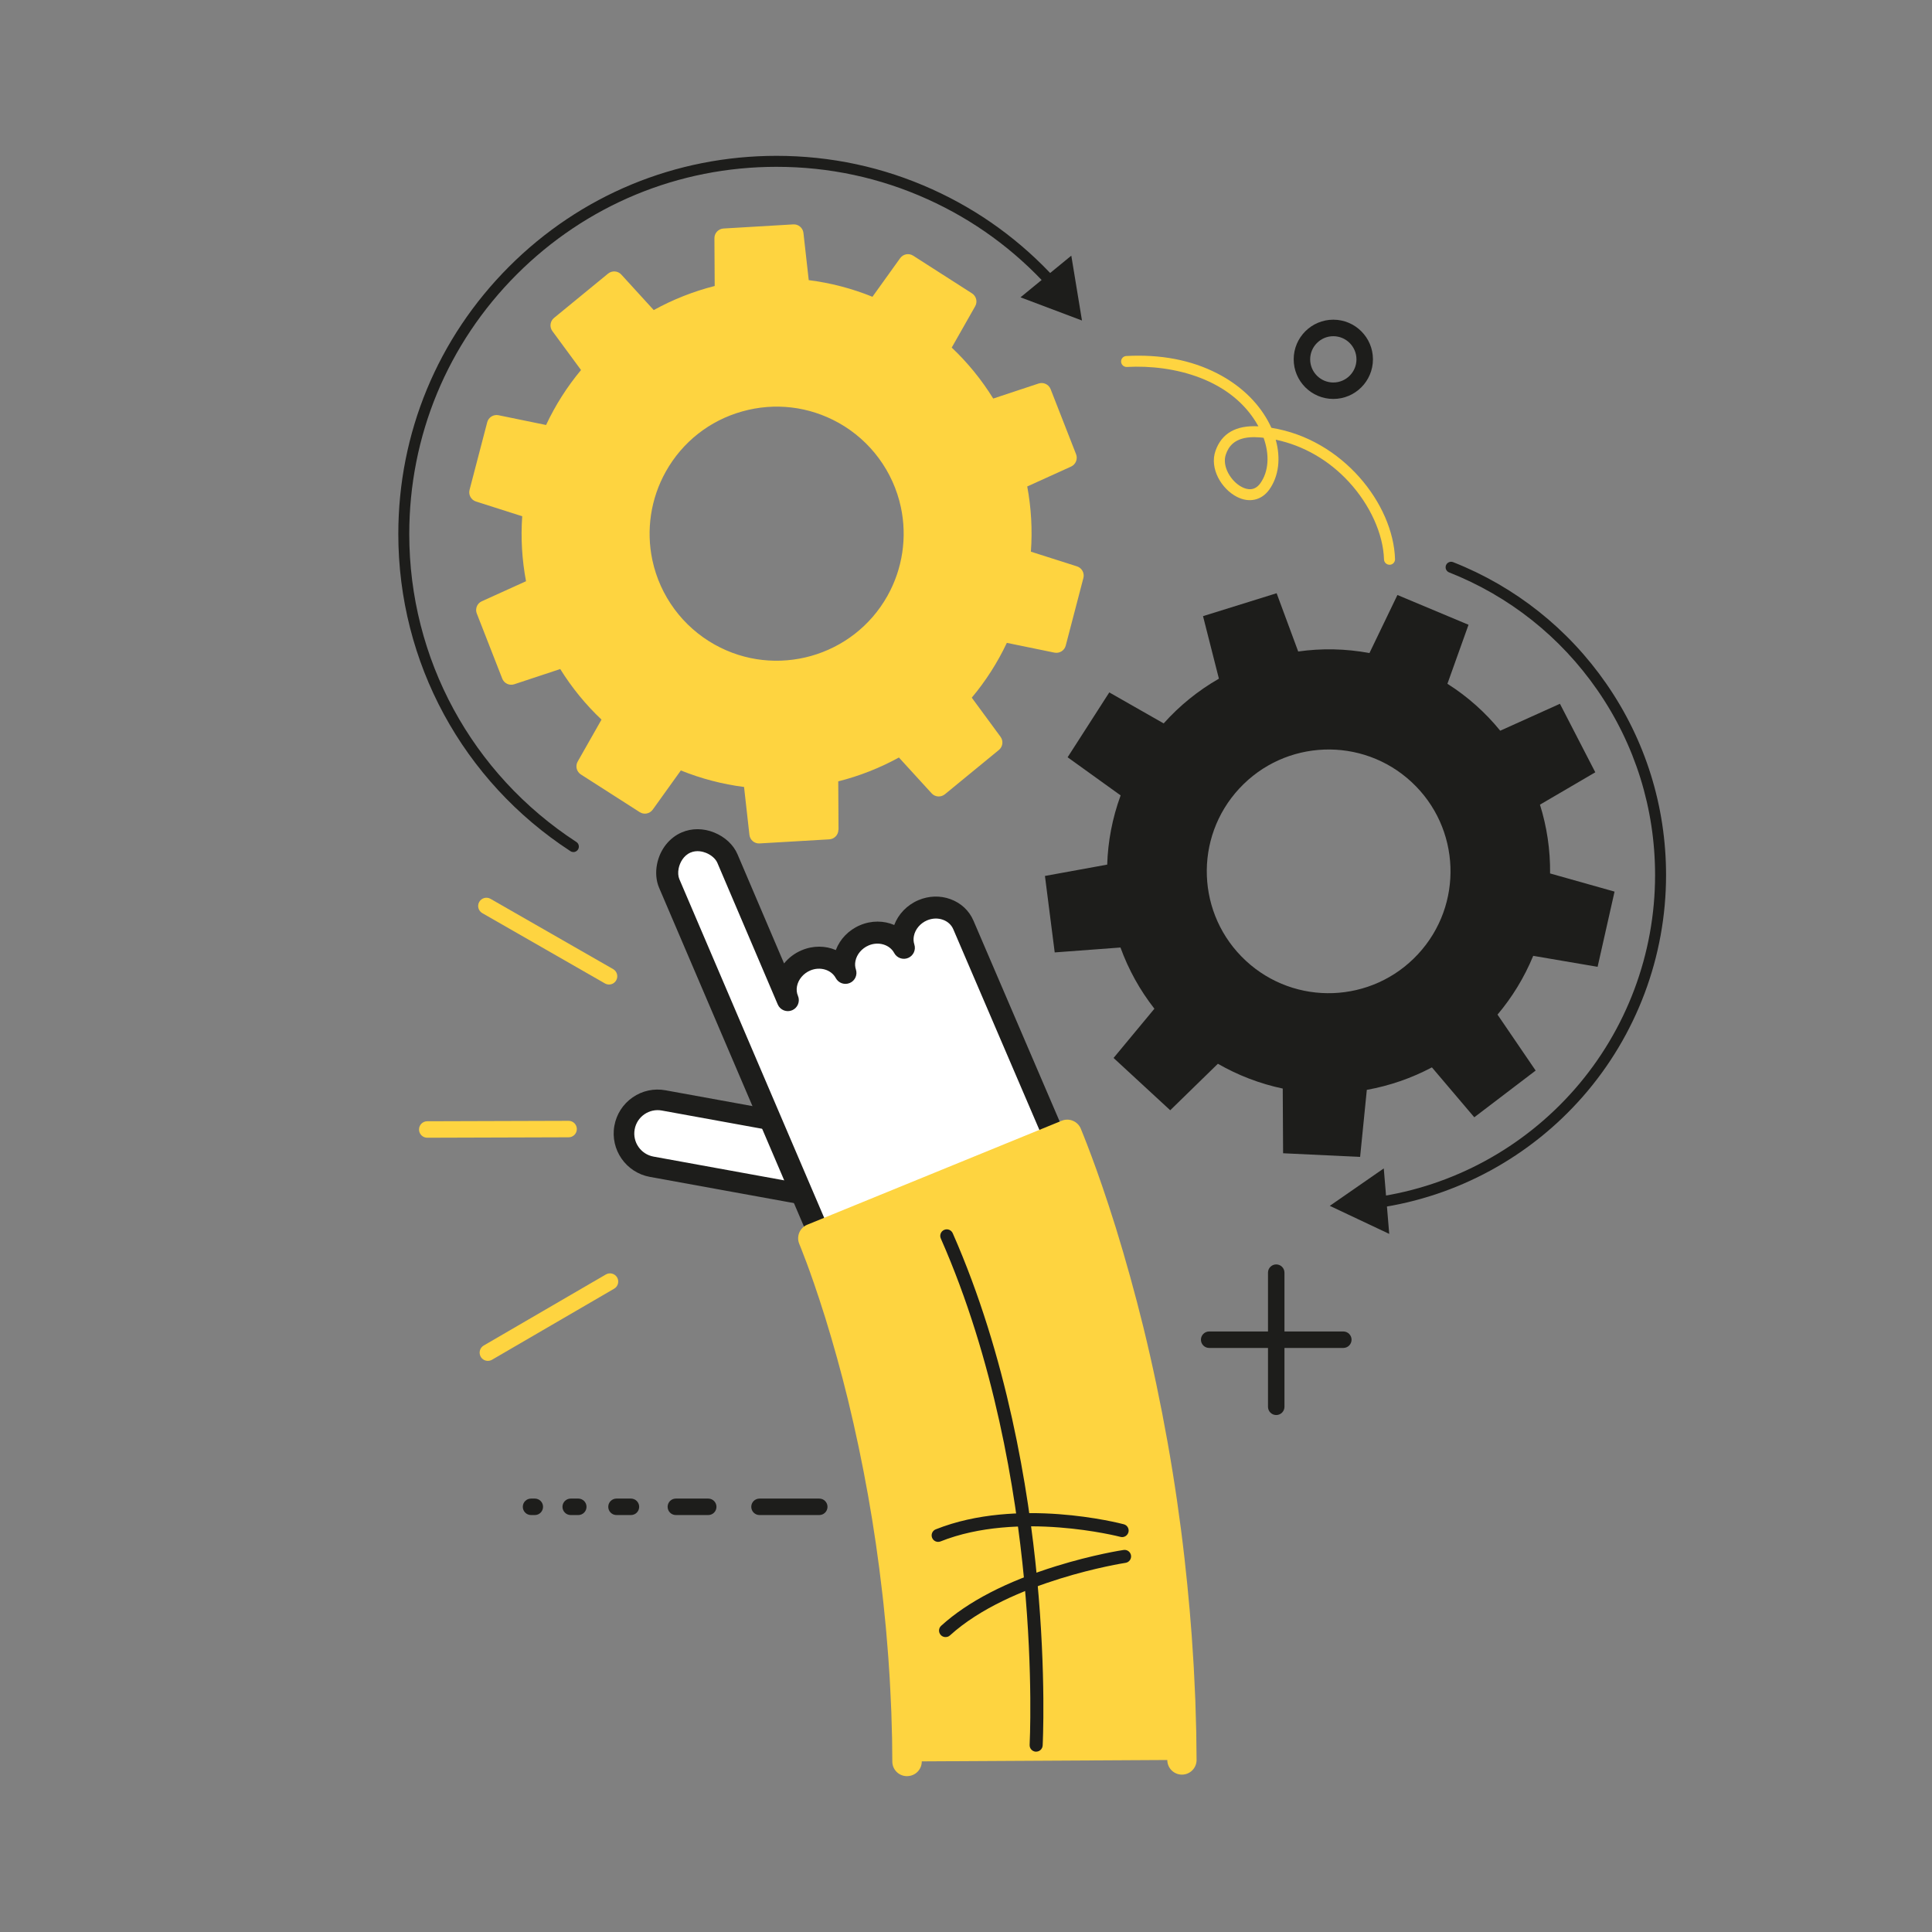 <?xml version="1.0" encoding="UTF-8"?>
<svg id="Calque_2" data-name="Calque 2" xmlns="http://www.w3.org/2000/svg" viewBox="0 0 492.42 492.42">
  <rect x="0" y="0" width="492.42" height="492.42" fill="#808080" stroke="none"/>
  <defs>
    <style>
      .cls-1 {
        fill: none;
      }

      .cls-1, .cls-2, .cls-3, .cls-4 {
        stroke-width: 0px;
      }

      .cls-2 {
        fill: #1d1d1b;
      }

      .cls-3 {
        fill: #fed440;
      }

      .cls-4 {
        fill: #fff;
      }
    </style>
  </defs>
  <g id="layer">
    <g>
      <g>
        <g>
          <path class="cls-2" d="M193.58,386.15h15.23c1.16,0,2.1-.94,2.1-2.1s-.94-2.1-2.1-2.1h-15.23c-1.16,0-2.1.94-2.1,2.1s.94,2.1,2.1,2.1Z"/>
          <path class="cls-2" d="M172.26,386.15h8.25c1.16,0,2.1-.94,2.1-2.1s-.94-2.1-2.1-2.1h-8.25c-1.16,0-2.1.94-2.1,2.1s.94,2.1,2.1,2.1Z"/>
          <path class="cls-2" d="M157.13,386.15h3.68c1.16,0,2.1-.94,2.1-2.1s-.94-2.1-2.1-2.1h-3.68c-1.16,0-2.1.94-2.1,2.1s.94,2.1,2.1,2.1Z"/>
          <path class="cls-2" d="M145.46,386.15h1.93c1.16,0,2.1-.94,2.1-2.1s-.94-2.1-2.1-2.1h-1.93c-1.16,0-2.1.94-2.1,2.1s.94,2.1,2.1,2.1Z"/>
          <path class="cls-2" d="M135.35,386.15h.96c1.16,0,2.1-.94,2.1-2.1s-.94-2.1-2.1-2.1h-.96c-1.16,0-2.1.94-2.1,2.1s.94,2.1,2.1,2.1Z"/>
        </g>
        <path class="cls-3" d="M213.72,211.49l-.07-12.34c5.39-1.36,10.58-3.4,15.46-6.08l8.34,9.13c.88.97,2.37,1.07,3.38.24l13.76-11.29c1.01-.83,1.2-2.31.42-3.36l-7.33-9.97c3.56-4.25,6.56-8.93,8.94-13.97l12.13,2.49c1.28.26,2.55-.52,2.88-1.79l4.5-17.23c.33-1.27-.39-2.57-1.64-2.97l-11.74-3.74c.41-5.56.09-11.14-.93-16.62l11.17-5.07c1.19-.54,1.75-1.92,1.28-3.14l-6.49-16.59c-.48-1.22-1.82-1.85-3.07-1.44l-11.56,3.83c-2.96-4.78-6.5-9.14-10.58-12.99l5.98-10.53c.65-1.14.29-2.58-.81-3.29l-14.99-9.6c-1.1-.71-2.56-.43-3.33.64l-7.05,9.83c-5.23-2.12-10.68-3.54-16.24-4.24l-1.35-12.03c-.15-1.3-1.28-2.26-2.59-2.18l-17.78,1.05c-1.31.08-2.33,1.16-2.32,2.47l.07,12.18c-5.43,1.38-10.64,3.44-15.54,6.14l-8.26-9.05c-.88-.97-2.37-1.07-3.38-.24l-13.77,11.29c-1.01.83-1.2,2.31-.42,3.36l7.3,9.92c-3.55,4.26-6.54,8.96-8.91,14.01l-12.12-2.49c-1.28-.26-2.55.52-2.88,1.79l-4.5,17.23c-.33,1.27.39,2.57,1.63,2.97l11.79,3.76c-.39,5.54-.06,11.09.97,16.56l-11.27,5.11c-1.07.48-1.63,1.64-1.39,2.75.03.13.07.26.12.38l6.48,16.58c.48,1.22,1.82,1.85,3.07,1.44l11.71-3.88c2.95,4.74,6.48,9.07,10.52,12.89l-6.07,10.69c-.65,1.14-.29,2.58.81,3.29l14.99,9.6c1.1.71,2.56.43,3.33-.64l7.16-9.98c5.19,2.09,10.6,3.51,16.11,4.21l1.37,12.21c.15,1.3,1.28,2.26,2.59,2.18l17.77-1.04c1.31-.08,2.32-1.16,2.32-2.47ZM182.13,164.28c-8.12-4.55-13.9-12.38-15.85-21.49-1.64-7.69-.43-15.71,3.41-22.58,4.23-7.55,11.14-13,19.46-15.34,8.32-2.35,17.06-1.31,24.61,2.91,8.12,4.55,13.9,12.38,15.85,21.49,1.64,7.69.43,15.71-3.41,22.58-8.72,15.58-28.49,21.16-44.07,12.43Z"/>
        <path class="cls-2" d="M375.77,284.76l15.63-11.9-9.72-14.26c3.7-4.38,6.8-9.4,9.1-14.98l16.41,2.8,4.32-19.17-16.43-4.63c.07-6-.82-11.91-2.58-17.53l14.1-8.25-9.01-17.46-15.22,6.86c-3.76-4.62-8.27-8.68-13.46-11.96l5.38-15.04-18.12-7.59-7.13,14.8c-6.1-1.14-12.22-1.24-18.16-.4l-5.5-14.85-18.76,5.84,4.05,15.94c-5.23,2.99-9.99,6.83-14.08,11.4l-13.86-7.9-10.62,16.53,13.51,9.72c-2.13,5.82-3.24,11.76-3.42,17.64l-15.87,2.89,2.49,19.49,16.76-1.25c2.04,5.61,4.95,10.88,8.65,15.6l-10.41,12.55,14.44,13.33,12.15-11.85c2.51,1.44,5.16,2.71,7.94,3.78,2.84,1.09,5.71,1.93,8.59,2.54l.09,16.49,19.63.93,1.71-17.09c5.8-1.04,11.4-2.98,16.59-5.73l10.79,12.71ZM317.52,244.86c-12.58-11.67-13.32-31.32-1.65-43.89,11.67-12.58,31.32-13.32,43.89-1.66,12.58,11.66,13.32,31.32,1.65,43.89-11.67,12.58-31.32,13.32-43.89,1.66Z"/>
        <g>
          <path class="cls-3" d="M122.93,232.74l31.25,17.91c.33.19.69.28,1.05.28.73,0,1.43-.38,1.82-1.06.58-1.01.23-2.29-.78-2.87l-31.25-17.91c-1.01-.58-2.29-.23-2.87.78-.58,1-.23,2.29.78,2.87Z"/>
          <path class="cls-3" d="M147.02,287.76c0-1.16-.95-2.1-2.11-2.09l-36.02.11c-1.16,0-2.1.95-2.09,2.11,0,1.16.95,2.1,2.11,2.09l36.02-.11c1.16,0,2.1-.95,2.09-2.11Z"/>
          <path class="cls-3" d="M154.42,324.83l-31.13,18.11c-1,.58-1.34,1.87-.76,2.87.39.67,1.1,1.05,1.82,1.04.36,0,.72-.09,1.05-.28l31.13-18.11c1-.58,1.34-1.87.76-2.87-.58-1-1.87-1.34-2.87-.76Z"/>
        </g>
        <path class="cls-3" d="M354.15,143.94c-.75,0-1.38-.6-1.4-1.36-.2-6.48-3.53-13.85-8.92-19.72-5.12-5.58-11.65-9.32-18.68-10.79,1.32,4.71.78,9.3-1.62,12.69-1.97,2.77-5.15,3.49-8.3,1.86-3.9-2.01-7.01-7.2-5.43-11.71,1.56-4.47,5.24-6.57,10.94-6.25,0,0-.01-.02-.02-.03-6.67-12.11-21.68-15.74-33.51-15.1-.76.04-1.43-.55-1.47-1.32-.04-.77.55-1.43,1.32-1.47,8.71-.47,16.5,1.01,23.12,4.4,5.74,2.93,10.23,7.14,12.99,12.15.32.58.61,1.17.88,1.75,18.19,2.92,31.08,19.47,31.51,33.47.02.77-.58,1.42-1.36,1.44-.01,0-.03,0-.04,0ZM319.63,111.42c-5.03,0-6.52,2.47-7.19,4.41-1.05,3,1.29,6.86,4.08,8.3,1.35.7,3.26,1.09,4.73-.99,2.11-2.98,2.37-7.22.81-11.56-.33-.04-.66-.07-1-.1-.51-.04-.98-.06-1.43-.06Z"/>
        <g>
          <g>
            <path class="cls-4" d="M169.16,280.47c-4.67-.85-9.14,2.25-9.99,6.92-.85,4.67,2.25,9.14,6.92,9.99l45.64,8.3,3.08-16.91-45.65-8.3Z"/>
            <path class="cls-2" d="M214.25,306.45c-.39,1.25-1.66,2.05-2.98,1.81l-45.64-8.3c-6.09-1.11-10.14-6.96-9.04-13.04.54-2.95,2.19-5.51,4.65-7.22,2.46-1.71,5.44-2.35,8.39-1.81l45.65,8.3c1.43.26,2.37,1.63,2.11,3.05-.26,1.42-1.63,2.37-3.05,2.11l-45.65-8.3c-1.57-.29-3.16.06-4.46.96s-2.19,2.27-2.47,3.84c-.59,3.24,1.57,6.35,4.81,6.94l45.64,8.3c1.43.26,2.37,1.62,2.11,3.05-.02.1-.04.21-.07.31Z"/>
          </g>
          <g>
            <path class="cls-4" d="M235.18,232c-3.9,1.66-6.01,5.88-4.81,9.57-1.83-3.41-6.2-4.84-10.08-3.18-3.9,1.66-6.01,5.88-4.8,9.58-1.83-3.41-6.2-4.85-10.09-3.19-4.1,1.74-6.23,6.31-4.6,10.14l-15.39-36.09c-1.44-3.4-6.41-5.85-10.51-4.1-4.1,1.75-5.77,7.02-4.33,10.43l42.2,98.69,60.51-23.46-27.73-64.62c-1.63-3.82-6.26-5.51-10.37-3.76Z"/>
            <path class="cls-2" d="M276.02,300.92c-.04.18-.09.37-.17.54-.29.7-.86,1.25-1.57,1.53l-60.51,23.46c-1.41.55-2.99-.12-3.59-1.51l-42.2-98.69c-.75-1.76-.93-3.89-.52-5.98.73-3.71,3.1-6.75,6.32-8.12,2.56-1.09,5.49-1.08,8.25.04,2.75,1.11,4.91,3.13,5.94,5.54l11.87,27.83c1.16-1.43,2.68-2.6,4.46-3.35,2.94-1.25,6.09-1.2,8.73-.06,1.06-2.8,3.27-5.1,6.16-6.33,2.94-1.25,6.09-1.2,8.73-.06,1.06-2.8,3.27-5.1,6.16-6.33,2.64-1.12,5.54-1.22,8.16-.26,2.7.98,4.78,2.93,5.88,5.5l27.73,64.61c.22.52.28,1.1.17,1.65ZM214.27,320.26l55.29-21.44-26.58-61.95c-.48-1.14-1.42-2-2.64-2.44-1.29-.47-2.73-.41-4.06.15-1.73.74-3.01,2.26-3.35,3.98-.15.74-.11,1.47.11,2.15.45,1.38-.23,2.87-1.56,3.44-1.33.57-2.88.03-3.57-1.25-1.15-2.15-4.02-3-6.52-1.93-1.73.74-3.02,2.26-3.36,3.98-.15.74-.11,1.47.12,2.15.45,1.38-.23,2.88-1.56,3.44-1.34.57-2.88.03-3.57-1.25-1.15-2.15-4.02-3-6.52-1.93-1.73.74-3.02,2.27-3.36,3.99-.17.86-.09,1.71.24,2.47.6,1.42-.06,3.07-1.48,3.67-1.42.61-3.07-.06-3.67-1.48l-15.39-36.09c-.44-1.03-1.54-2-2.88-2.54-.8-.32-2.37-.76-3.96-.08-1.79.76-2.74,2.59-3.03,4.05-.2.99-.13,1.98.17,2.7l41.14,96.2Z"/>
          </g>
          <g>
            <path class="cls-3" d="M301.14,441.63c-.06-2.21-.14-4.89-.23-7.97-.07-1.54-.15-3.17-.22-4.9-.09-1.72-.15-3.54-.28-5.43-.43-7.56-1.17-16.37-2.24-25.77-1.07-9.4-2.5-19.4-4.28-29.34-1.77-9.94-3.87-19.84-6.12-29.07-2.27-9.23-4.69-17.81-6.96-25.16-2.3-7.35-4.43-13.48-6.06-17.86-.82-2.19-1.49-3.93-1.97-5.15-.5-1.23-.76-1.89-.76-1.89l-64.86,26.5s.17.43.49,1.23c.33.82.81,2.08,1.43,3.72,1.23,3.29,2.94,8.2,4.83,14.24,1.87,6.05,3.9,13.23,5.82,21.02,1.9,7.8,3.69,16.21,5.19,24.68,1.51,8.47,2.74,17,3.65,25.02.11,1,.24,1.99.34,2.98.1.99.2,1.96.29,2.93.1.97.19,1.92.29,2.87.09.94.16,1.88.24,2.8.14,1.84.31,3.63.43,5.37.11,1.74.22,3.41.33,5.02.12,1.61.16,3.15.24,4.62.07,1.47.13,2.86.19,4.17.07,2.62.14,4.9.19,6.78.04,3.76.07,5.91.07,5.91l70.06-.39s-.03-2.53-.08-6.95Z"/>
            <path class="cls-3" d="M231.16,452.7c-2.04,0-3.71-1.64-3.73-3.69l-.06-5.88-.19-6.72-.19-4.14c-.03-.48-.05-.98-.07-1.49-.04-.99-.09-2.01-.16-3.02l-.33-5.06c-.07-1.05-.16-2.13-.26-3.27-.06-.68-.11-1.36-.17-2.05-.03-.31-.05-.65-.08-.99-.05-.57-.09-1.15-.15-1.73l-.58-5.79c-.06-.61-.13-1.21-.2-1.82-.05-.37-.09-.75-.13-1.12-.94-8.25-2.15-16.59-3.61-24.78-1.46-8.2-3.19-16.43-5.14-24.45-1.72-7.02-3.72-14.22-5.76-20.8-2.13-6.82-3.9-11.73-4.76-14.04-.55-1.46-1.04-2.75-1.4-3.64l-.49-1.22c-.77-1.9.15-4.07,2.05-4.85l64.86-26.5c.92-.38,1.95-.37,2.87.02.91.39,1.64,1.12,2.01,2.05l.76,1.89c.4.99,1.06,2.7,2.01,5.23,1.39,3.73,3.58,9.89,6.13,18.05,2.5,8.08,4.93,16.85,7.03,25.38,2.35,9.62,4.42,19.48,6.17,29.31,1.74,9.77,3.19,19.72,4.31,29.57,1.01,8.96,1.79,17.93,2.25,25.95.1,1.33.15,2.61.21,3.84.02.56.05,1.1.08,1.64l.23,4.92s0,.04,0,.06l.23,7.97s0,.04,0,.06l.08,6.95c.02,2.06-1.63,3.75-3.69,3.77h-.04c-2.04,0-3.71-1.64-3.73-3.69l-.08-6.92-.22-7.91-.22-4.87c-.03-.53-.05-1.09-.08-1.67-.05-1.19-.11-2.42-.2-3.66,0-.02,0-.04,0-.05-.45-7.89-1.22-16.73-2.22-25.56-1.1-9.69-2.53-19.48-4.24-29.1-1.72-9.67-3.76-19.37-6.07-28.84-2.06-8.38-4.45-17.01-6.9-24.94-2.5-8-4.64-14.02-5.99-17.66-.53-1.42-.97-2.56-1.31-3.46l-57.96,23.68c.19.5.39,1.03.6,1.58.89,2.39,2.71,7.43,4.89,14.43,2.09,6.73,4.12,14.07,5.88,21.25,2,8.19,3.76,16.57,5.24,24.92,1.49,8.34,2.72,16.83,3.68,25.25.04.36.08.72.12,1.07.08.66.16,1.32.22,1.97l.58,5.78c.06.63.11,1.26.16,1.88.03.33.05.65.08.98.06.7.11,1.37.17,2.03.09,1.12.19,2.28.27,3.41l.33,5.03c.08,1.1.13,2.17.17,3.22.02.49.04.98.07,1.45l.2,4.19s0,.04,0,.07l.19,6.78s0,.04,0,.06l.06,5.91c.02,2.06-1.63,3.75-3.69,3.77h-.04Z"/>
          </g>
          <path class="cls-2" d="M264.09,446.46s-.06,0-.09,0c-.92-.05-1.62-.83-1.57-1.75,0-.17.92-17.58-1.41-42.09-2.15-22.59-7.58-56.01-21.23-86.96-.37-.84.01-1.82.85-2.19.84-.37,1.82.01,2.19.85,13.83,31.38,19.33,65.2,21.5,88.04,2.35,24.75,1.43,42.35,1.42,42.52-.05.88-.78,1.57-1.65,1.57Z"/>
          <g>
            <path class="cls-2" d="M241.51,417.17c-.6.19-1.29.04-1.74-.46-.62-.68-.57-1.73.11-2.34,6.78-6.16,16.67-11.29,29.4-15.23,9.43-2.92,16.79-4.05,17.1-4.09.91-.14,1.75.49,1.89,1.39.14.9-.49,1.75-1.39,1.89-.29.04-29.43,4.56-44.76,18.5-.18.16-.39.28-.6.35Z"/>
            <path class="cls-2" d="M286.5,391.69c-.29.09-.61.11-.93.02-.26-.07-26.07-6.72-45.85,1.16-.85.34-1.82-.08-2.15-.93-.34-.85.08-1.82.93-2.15,20.83-8.3,46.83-1.58,47.93-1.29.89.23,1.41,1.14,1.18,2.03-.15.57-.58.99-1.09,1.16Z"/>
          </g>
        </g>
        <path class="cls-2" d="M339.83,81.48c-5.57,0-10.1,4.53-10.1,10.1s4.53,10.1,10.1,10.1,10.1-4.53,10.1-10.1-4.53-10.1-10.1-10.1ZM339.83,97.49c-3.25,0-5.9-2.65-5.9-5.9s2.65-5.9,5.9-5.9,5.9,2.65,5.9,5.9-2.65,5.9-5.9,5.9Z"/>
        <path class="cls-2" d="M342.38,339.36h-15v-14.99c0-1.16-.94-2.1-2.1-2.1s-2.1.94-2.1,2.1v14.99h-14.99c-1.16,0-2.1.94-2.1,2.1s.94,2.1,2.1,2.1h14.99v15c0,1.16.94,2.1,2.1,2.1s2.1-.94,2.1-2.1v-15h15c1.16,0,2.1-.94,2.1-2.1s-.94-2.1-2.1-2.1Z"/>
        <g>
          <path class="cls-2" d="M146.15,217.17c-.26,0-.53-.07-.76-.23-27.47-17.88-43.87-48.1-43.87-80.83,0-25.75,10.03-49.95,28.23-68.16s42.41-28.23,68.16-28.23c13.83,0,27.18,2.87,39.68,8.52,12.08,5.46,22.74,13.23,31.69,23.08.52.57.48,1.46-.1,1.98-.57.52-1.46.48-1.98-.1-8.69-9.57-19.04-17.11-30.77-22.41-12.14-5.49-25.1-8.27-38.53-8.27-25,0-48.5,9.74-66.18,27.41-17.68,17.68-27.41,41.18-27.41,66.18,0,31.78,15.92,61.12,42.59,78.49.65.42.83,1.29.41,1.94-.27.41-.72.64-1.17.64Z"/>
          <polygon class="cls-2" points="260.1 75.78 275.77 81.69 273.05 65.16 260.1 75.78"/>
        </g>
        <g>
          <path class="cls-2" d="M350.95,307.89c-.69,0-1.28-.5-1.38-1.2-.11-.77.42-1.47,1.19-1.58,19.56-2.79,37.53-12.57,50.61-27.52,13.2-15.1,20.47-34.47,20.47-54.55,0-16.97-5.09-33.28-14.72-47.17-9.41-13.58-22.47-23.94-37.78-29.98-.72-.28-1.07-1.1-.79-1.82.28-.72,1.1-1.07,1.82-.79,15.82,6.24,29.33,16.96,39.05,30.99,9.96,14.36,15.22,31.23,15.22,48.77,0,20.76-7.52,40.78-21.16,56.39-13.52,15.46-32.1,25.56-52.32,28.45-.07,0-.13.01-.2.01Z"/>
          <polygon class="cls-2" points="352.69 297.8 338.93 307.34 354.08 314.49 352.69 297.8"/>
        </g>
      </g>
      <rect class="cls-1" y="0" width="492.42" height="492.42"/>
    </g>
  </g>
</svg>